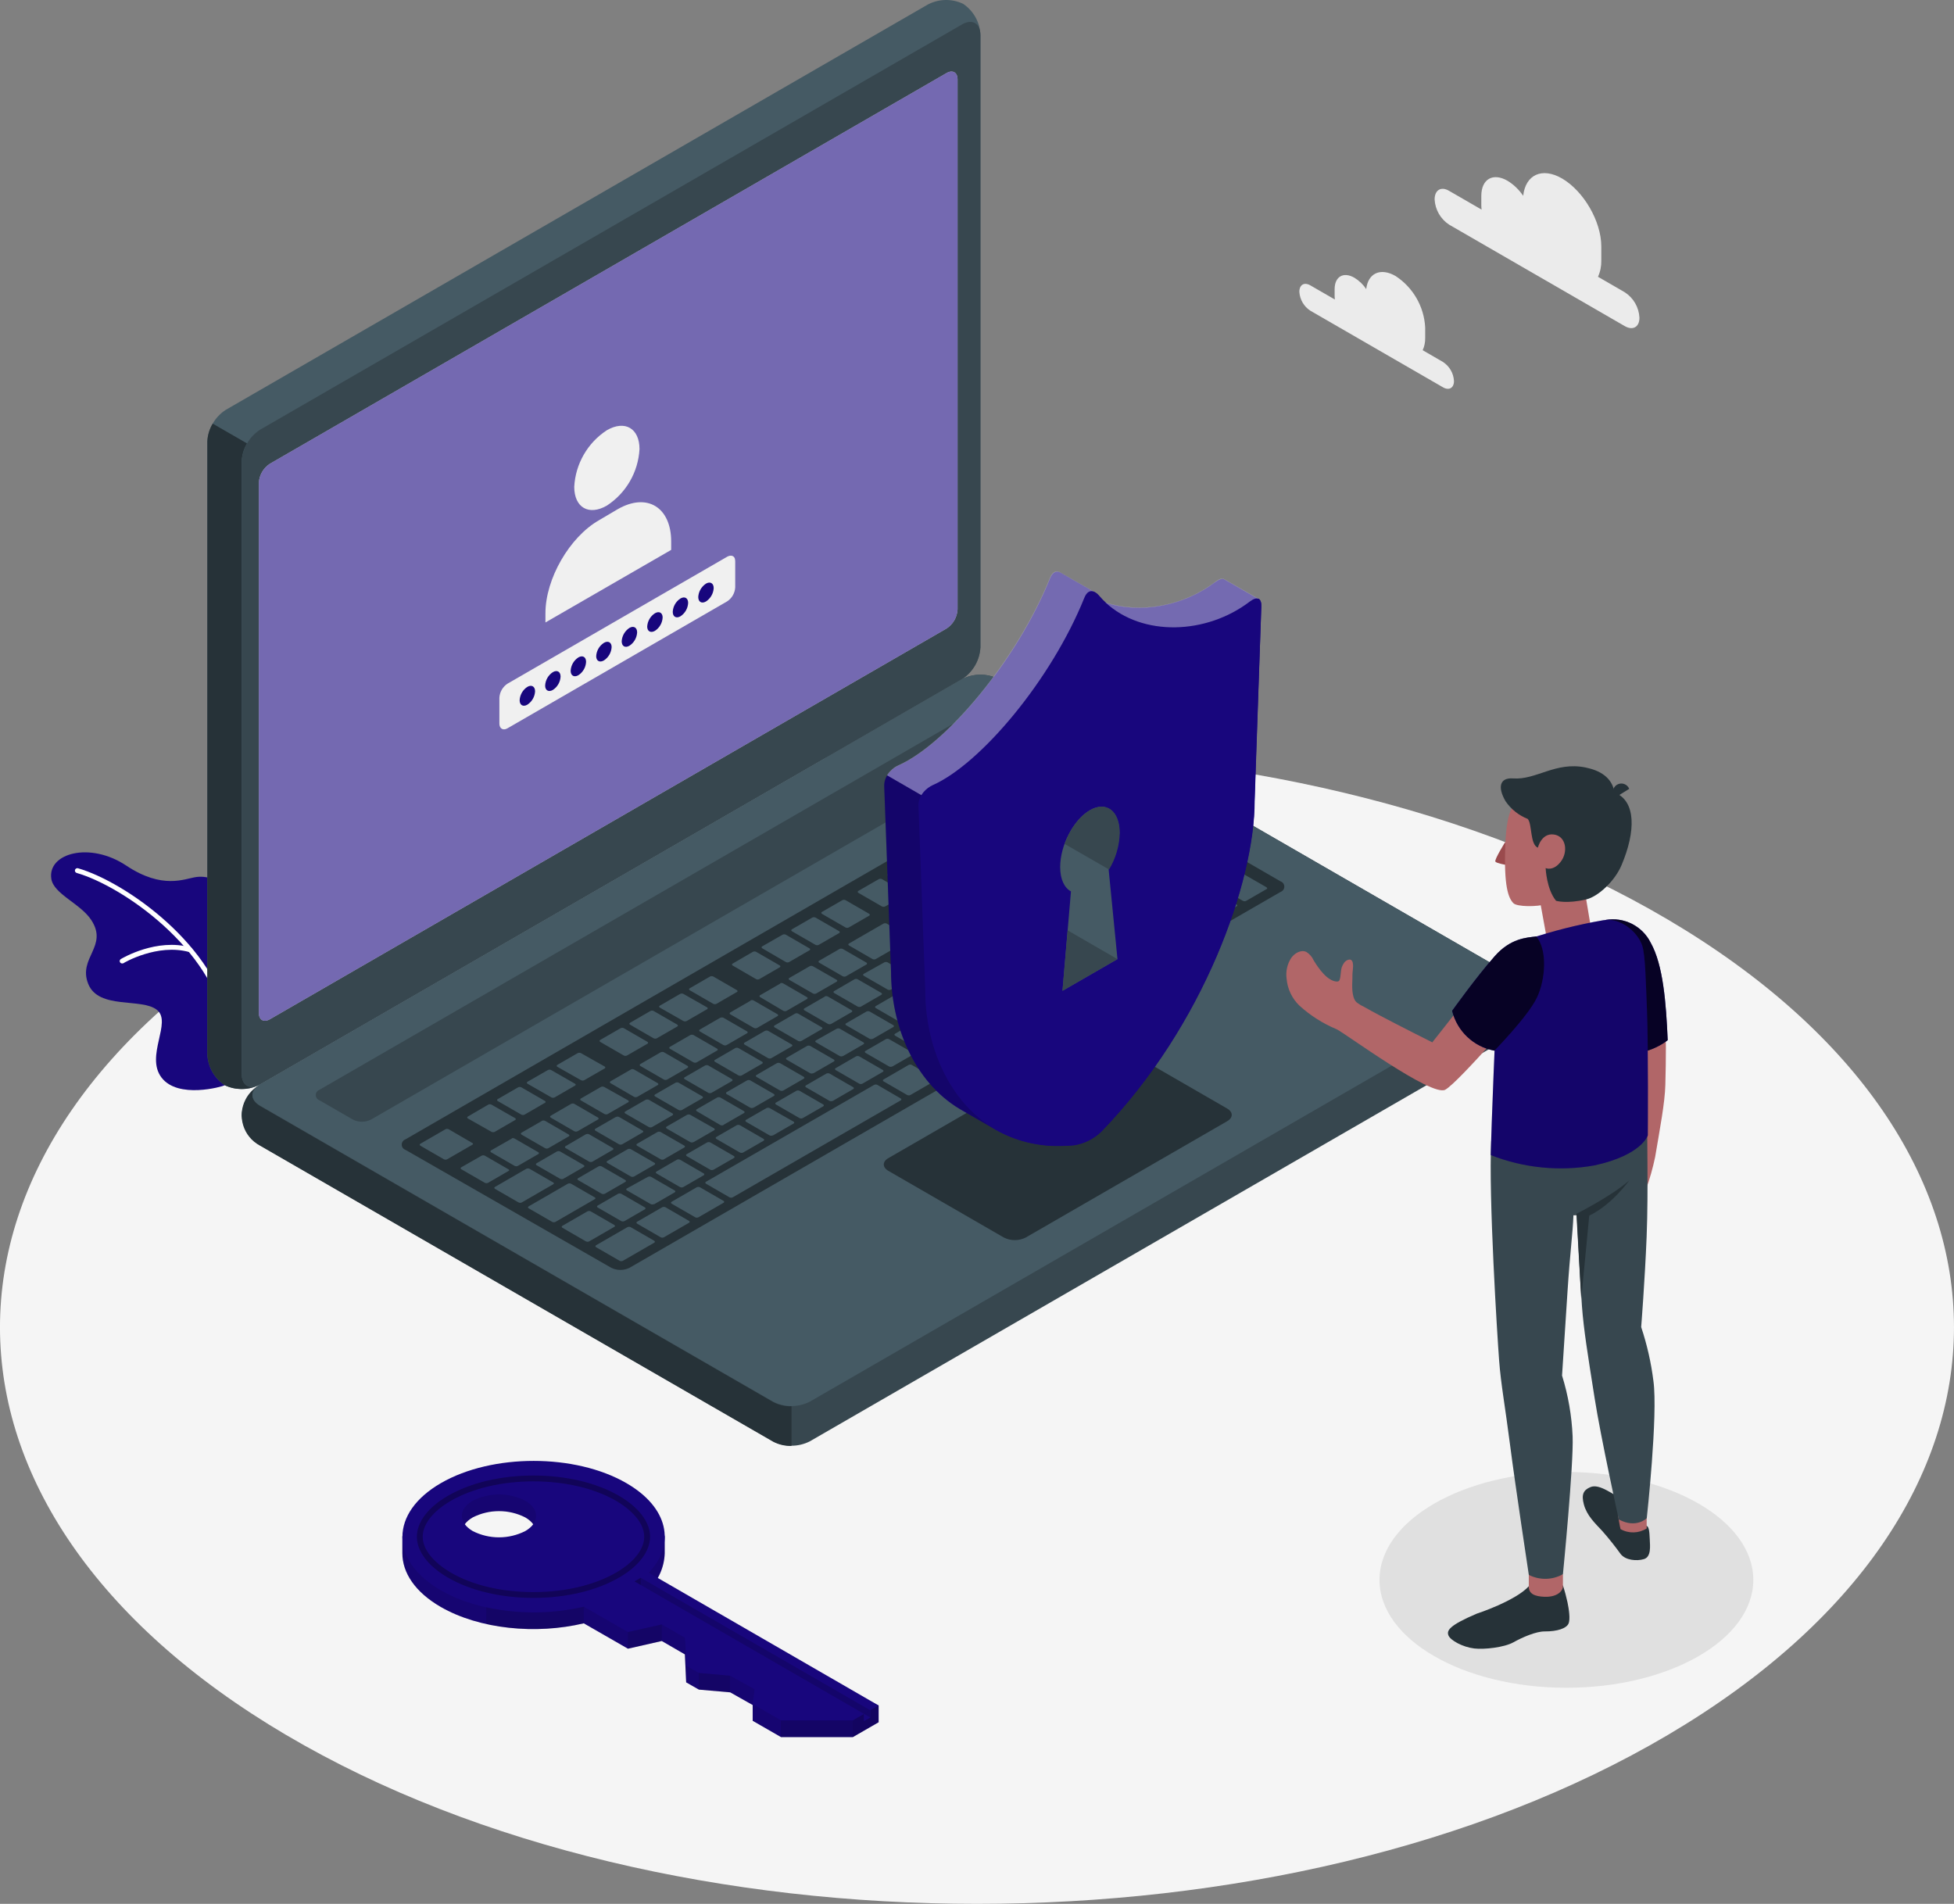 <?xml version="1.0" encoding="UTF-8"?>
<svg id="_レイヤー_2" data-name="レイヤー 2" xmlns="http://www.w3.org/2000/svg" viewBox="0 0 461.99 450.13">
  <rect x="0" y="0" width="461.99" height="450.13" fill="#808080" stroke="none"/>
  <defs>
    <style>
      .cls-1 {
        opacity: .6;
      }

      .cls-1, .cls-2, .cls-3, .cls-4, .cls-5, .cls-6, .cls-7, .cls-8, .cls-9, .cls-10, .cls-11, .cls-12, .cls-13, .cls-14, .cls-15, .cls-16, .cls-17, .cls-18 {
        stroke-width: 0px;
      }

      .cls-1, .cls-2, .cls-3, .cls-4, .cls-17, .cls-18 {
        isolation: isolate;
      }

      .cls-1, .cls-9 {
        fill: #18067d;
      }

      .cls-2 {
        opacity: .7;
      }

      .cls-3 {
        opacity: .4;
      }

      .cls-3, .cls-13 {
        fill: #fff;
      }

      .cls-19, .cls-17 {
        opacity: .15;
      }

      .cls-4 {
        opacity: .3;
      }

      .cls-6 {
        fill: #263238;
      }

      .cls-7 {
        fill: #455a64;
      }

      .cls-8 {
        fill: #37474f;
      }

      .cls-10 {
        fill: #e0e0e0;
      }

      .cls-11 {
        fill: #b16668;
      }

      .cls-12 {
        fill: #9a4a4d;
      }

      .cls-14 {
        fill: #ebebeb;
      }

      .cls-15 {
        fill: #f0f0f0;
      }

      .cls-16 {
        fill: #f5f5f5;
      }

      .cls-18 {
        opacity: .1;
      }
    </style>
  </defs>
  <g id="_レイヤー_1-2" data-name="レイヤー 1">
    <g>
      <g id="freepik--Floor--inject-6">
        <path id="freepik--floor--inject-6" class="cls-16" d="M67.66,410.2c90.2,53.24,236.46,53.24,326.67,0s90.21-139.56,0-192.79-236.47-53.24-326.68,0-90.2,139.58,0,192.79Z"/>
      </g>
      <g id="freepik--Shadow--inject-6">
        <ellipse id="freepik--Shadows--inject-6" class="cls-10" cx="370.35" cy="373.53" rx="44.19" ry="25.51"/>
      </g>
      <g id="freepik--Clouds--inject-6">
        <g id="freepik--clouds--inject-6">
          <path class="cls-14" d="M342.63,45.13l7.67,4.43c-.04-.33-.07-.67-.07-1v-2.24c0-4,2.78-5.56,6.2-3.58,1.47.9,2.73,2.12,3.7,3.55.56-5,4.46-6.82,9.2-4.09,5.12,3,9.27,10.15,9.27,16.07v3.32c.03,1.33-.23,2.64-.78,3.85l6.36,3.68c2.04,1.33,3.32,3.56,3.44,6,0,2.19-1.54,3.08-3.44,2l-41.55-24c-2.04-1.33-3.32-3.56-3.44-6,.02-2.2,1.54-3.13,3.44-1.99Z"/>
          <path class="cls-14" d="M309.81,67.47l5.79,3.34c-.03-.25-.05-.51-.05-.76v-1.68c0-3,2.1-4.19,4.68-2.7,1.11.68,2.07,1.59,2.79,2.68.42-3.75,3.36-5.15,6.94-3.09,4.13,2.7,6.73,7.2,7,12.13v2.51c.03,1-.18,1.99-.59,2.9l4.8,2.78c1.53,1,2.5,2.66,2.6,4.49,0,1.66-1.16,2.33-2.6,1.5l-31.36-18.11c-1.53-.99-2.49-2.65-2.6-4.47,0-1.68,1.17-2.35,2.6-1.52Z"/>
        </g>
      </g>
      <g id="freepik--Plant--inject-6">
        <g id="freepik--Plants--inject-6">
          <path class="cls-9" d="M53.09,256.61c-.57.31-11,3.28-14.9-1.84s2.55-13.09-1.08-16-13.81,0-16.26-6.17,4.81-8.85.73-15.08c-2.57-3.92-8.89-6.12-9.45-9.75-.92-6.06,9.12-8.85,17.72-3.12s13.79,3.1,16.52,2.71,8.6.47,8.41,10-1.69,39.25-1.69,39.25Z"/>
          <path class="cls-13" d="M53.78,242.99c-.28,0-.52-.2-.56-.48-3-18.16-24.11-32.95-35.09-36.12-.3-.09-.48-.4-.4-.71.09-.3.4-.48.71-.4h0c11.23,3.25,32.83,18.4,35.9,37,.05.31-.16.6-.47.65l-.09.05Z"/>
          <path class="cls-13" d="M28.88,227.79c-.31.01-.57-.23-.58-.54,0-.21.1-.41.29-.51.34-.21,8.46-5,16.47-2.74.3.09.48.4.4.71-.09.3-.4.47-.7.39-7.55-2.11-15.55,2.57-15.55,2.62-.1.05-.22.08-.33.07Z"/>
        </g>
      </g>
      <g id="freepik--Device--inject-6">
        <g id="freepik--Laptop--inject-6">
          <path class="cls-8" d="M57.14,263.59c.22,2.95,1.82,5.62,4.33,7.19l121.33,70c2.72,1.38,5.94,1.38,8.66,0l166-95.85c3.97-2.1,5.49-7.01,3.4-10.98-.76-1.45-1.95-2.63-3.4-3.4l-121.32-70c-2.72-1.38-5.94-1.38-8.66,0l-166,95.85c-2.51,1.57-4.12,4.24-4.34,7.19Z"/>
          <path class="cls-6" d="M187.13,332.49v9.37c-1.5.04-3-.3-4.33-1l-121.33-70c-3.96-2.09-5.48-6.99-3.39-10.96.68-1.3,1.7-2.38,2.95-3.14-1.94,1.39-1.79,3.43.44,4.72l121.33,70c1.33.7,2.82,1.05,4.33,1.01Z"/>
          <path class="cls-7" d="M53.08,256.55c-2.45-1.66-3.96-4.39-4.06-7.34V104.42c.17-3.05,1.77-5.83,4.33-7.5L219.35,1.08c2.61-1.38,5.73-1.44,8.39-.16,2.45,1.66,3.96,4.39,4.07,7.35v144.78c-.16,3.05-1.77,5.83-4.33,7.5l-166,95.85c-2.62,1.39-5.74,1.44-8.4.15Z"/>
          <path class="cls-6" d="M60.96,256.66c-2.51,1.13-5.4,1.09-7.88-.11-2.44-1.66-3.95-4.39-4.06-7.34V104.42c.05-1.51.49-2.97,1.27-4.26l8.12,4.68h0c-.78,1.29-1.21,2.76-1.27,4.26v144.8c0,2.56,1.67,3.71,3.82,2.76Z"/>
          <path class="cls-8" d="M57.14,109.11v144.79c0,2.76,1.94,3.88,4.33,2.5l166-95.85c2.56-1.67,4.17-4.45,4.33-7.5V8.27c0-2.76-1.94-3.88-4.33-2.5L61.47,101.61c-2.55,1.67-4.16,4.45-4.33,7.5Z"/>
          <path class="cls-7" d="M61.47,261.4l121.33,70c2.72,1.38,5.94,1.38,8.66,0l166-95.85c2.39-1.38,2.39-3.62,0-5l-121.32-70c-2.72-1.38-5.94-1.38-8.66,0l-166,95.85c-2.4,1.38-2.4,3.59,0,5Z"/>
          <path class="cls-13" d="M63.8,109.65L223.8,17.27c1.44-.83,2.6-.16,2.6,1.5v125.33c-.1,1.83-1.06,3.5-2.6,4.5L63.8,240.99c-1.44.83-2.6.16-2.6-1.5v-125.34c.1-1.83,1.06-3.5,2.6-4.5Z"/>
          <path class="cls-1" d="M63.8,109.65L223.8,17.27c1.44-.83,2.6-.16,2.6,1.5v125.33c-.1,1.83-1.06,3.5-2.6,4.5L63.8,240.99c-1.44.83-2.6.16-2.6-1.5v-125.34c.1-1.83,1.06-3.5,2.6-4.5Z"/>
          <path class="cls-15" d="M143.48,101.72c4.26-2.46,7.72-.46,7.72,4.46-.3,5.43-3.16,10.39-7.72,13.36-4.26,2.46-7.71.47-7.71-4.45.29-5.43,3.16-10.4,7.71-13.37Z"/>
          <path class="cls-15" d="M158.69,128.04c0-8.08-5.68-11.67-12.68-7.63l-4.37,2.58c-7,4-12.68,13.87-12.68,22v2.18l29.73-17.16v-1.97Z"/>
          <path class="cls-15" d="M173.72,131.99c-.28-.65-1-.81-1.81-.35l-51.92,30c-1.13.74-1.84,1.98-1.92,3.33v6.1c0,1,.62,1.55,1.46,1.32l.14-.05c.11-.04.22-.09.32-.15l51.92-30c1.14-.74,1.85-1.98,1.92-3.33v-6.07c0-.27-.03-.54-.11-.8Z"/>
          <path class="cls-9" d="M124.68,162.4c1-.59,1.83-.11,1.83,1.05-.07,1.29-.75,2.46-1.83,3.16-1,.58-1.82.11-1.82-1.06.07-1.28.74-2.45,1.82-3.15Z"/>
          <path class="cls-9" d="M130.72,158.91c1-.58,1.82-.11,1.82,1.06-.07,1.28-.74,2.45-1.82,3.15-1,.59-1.83.11-1.83-1,.05-1.3.73-2.5,1.83-3.21Z"/>
          <path class="cls-9" d="M136.75,155.43c1-.58,1.82-.11,1.82,1.05-.06,1.28-.74,2.46-1.82,3.16-1,.58-1.83.11-1.83-1.05.07-1.29.75-2.46,1.83-3.16Z"/>
          <path class="cls-9" d="M142.78,151.99c1-.59,1.83-.11,1.83,1-.07,1.29-.75,2.46-1.83,3.16-1,.58-1.82.11-1.82-1,.06-1.28.74-2.46,1.82-3.16Z"/>
          <path class="cls-9" d="M148.81,148.46c1-.58,1.83-.11,1.83,1.06-.07,1.28-.75,2.46-1.83,3.16-1,.58-1.82.11-1.82-1.06.07-1.28.75-2.45,1.82-3.16Z"/>
          <path class="cls-9" d="M154.85,144.99c1-.58,1.82-.11,1.82,1-.06,1.28-.74,2.46-1.82,3.16-1,.58-1.83.11-1.83-1,.07-1.29.75-2.46,1.83-3.16Z"/>
          <path class="cls-9" d="M160.88,141.5c1-.58,1.82-.11,1.82,1.05-.06,1.28-.74,2.46-1.82,3.16-1,.58-1.82.11-1.82-1.05.06-1.28.74-2.46,1.82-3.16Z"/>
          <path class="cls-9" d="M166.91,137.99c1-.58,1.83-.11,1.83,1.06-.07,1.28-.75,2.46-1.83,3.16-1,.58-1.82.11-1.82-1.06.07-1.28.75-2.45,1.82-3.16Z"/>
          <path class="cls-8" d="M75.55,257.65l154.09-89c1.36-.69,2.97-.69,4.33,0l7.88,4.55c.69.23,1.06.98.83,1.67-.13.39-.44.69-.83.83l-154.11,88.99c-1.36.69-2.97.69-4.33,0l-7.86-4.54c-.69-.23-1.06-.98-.83-1.67.13-.39.44-.69.83-.83Z"/>
          <path class="cls-6" d="M95.86,269.38l154.09-89c1.36-.69,2.97-.69,4.33,0l48.48,28c.69.23,1.06.98.83,1.67-.13.39-.44.69-.83.83l-153.91,88.86c-1.37.68-2.97.68-4.34,0l-48.64-27.88c-.69-.23-1.05-.97-.82-1.66.13-.39.43-.69.81-.82Z"/>
          <path class="cls-7" d="M233.99,220.44l4.83-2.79c.2-.12.19-.32,0-.44l-5.61-3.22c-.24-.12-.53-.12-.77,0l-4.83,2.79c-.2.11-.19.31,0,.44l5.58,3.22c.25.14.55.14.8,0ZM224.47,209.37l-4.82,2.78c-.21.12-.2.32,0,.45l5.58,3.22c.24.12.53.12.77,0l4.83-2.79c.2-.12.19-.32,0-.44l-5.62-3.2c-.23-.12-.5-.13-.74-.02ZM208.88,218.37l-8.16,4.71c-.21.12-.19.32,0,.45l5.57,3.22c.24.12.53.12.77,0l8.17-4.71c.2-.12.19-.32,0-.44l-5.58-3.23c-.24-.12-.53-.12-.77,0ZM217.42,213.44l-4.83,2.79c-.2.11-.19.31,0,.44l5.62,3.22c.24.12.53.12.77,0l4.82-2.79c.21-.12.2-.32,0-.44l-5.59-3.2c-.24-.14-.54-.15-.79-.02h0ZM198.49,224.37l-4.82,2.78c-.21.12-.2.32,0,.45l5.58,3.22c.24.12.53.12.77,0l4.83-2.78c.2-.12.19-.32,0-.45l-5.58-3.22c-.25-.12-.53-.12-.78,0ZM191.44,228.44l-4.82,2.78c-.21.12-.2.32,0,.45l5.59,3.22c.24.12.53.12.77,0l4.83-2.79c.2-.12.19-.32,0-.44l-5.6-3.2c-.24-.13-.53-.14-.77-.02ZM213.38,241.54l4.83-2.79c.2-.12.19-.32,0-.44l-5.58-3.22c-.24-.12-.53-.12-.77,0l-4.82,2.79c-.21.11-.19.31,0,.44l5.57,3.22c.24.12.53.12.77,0h0ZM206.38,245.61l4.83-2.79c.2-.12.19-.31,0-.44l-5.58-3.22c-.24-.12-.53-.12-.77,0l-4.82,2.79c-.21.12-.2.31,0,.44l5.58,3.22c.23.1.48.1.71,0h.05ZM199.33,249.68l4.83-2.79c.2-.11.19-.31,0-.44l-5.58-3.22c-.24-.12-.53-.12-.77,0l-4.9,2.76c-.21.12-.2.32,0,.44l5.58,3.22c.24.14.54.15.79.03h.05ZM192.33,253.75l4.83-2.79c.2-.11.19-.31,0-.44l-5.58-3.22c-.24-.12-.53-.12-.77,0l-4.83,2.79c-.2.12-.19.32,0,.44l5.58,3.22c.21.09.44.09.65,0h.12ZM227.04,224.51l4.82-2.79c.21-.12.2-.31,0-.44l-5.65-3.22c-.24-.12-.53-.12-.77,0l-4.83,2.79c-.2.12-.19.31,0,.44l5.6,3.2c.23.12.5.12.73.02h.1ZM220.54,237.51l10.67-6.26c.2-.12.19-.32,0-.44l-13.59-7.82c-.24-.12-.53-.12-.77,0l-5.56,3.21c-.21.12-.2.32,0,.45l7.18,4.14c.22.13.23.33,0,.44l-4.45,2.57c-.21.12-.19.32,0,.45l5.58,3.22c.26.14.58.14.84,0l.1.04ZM184.54,232.51l-4.83,2.79c-.2.11-.19.31,0,.44l5.5,3.25c.24.12.53.12.77,0l4.82-2.79c.21-.12.2-.32,0-.44l-5.59-3.23c-.25-.15-.56-.16-.82-.02h.15ZM177.49,236.58l-4.83,2.79c-.2.12-.19.31,0,.44l5.58,3.22c.24.12.53.12.77,0l4.82-2.79c.21-.12.2-.32,0-.44l-5.58-3.22c-.28-.18-.63-.18-.91,0h.15ZM142.25,282.23c.24.12.53.12.77,0l4.83-2.79c.2-.12.19-.32,0-.44l-5.58-3.22c-.24-.12-.53-.12-.77,0l-4.82,2.79c-.21.11-.2.31,0,.44l5.57,3.22ZM121.08,269.15l-4.98,2.84c-.2.11-.19.31,0,.44l5.58,3.22c.24.12.53.12.77,0l4.82-2.79c.21-.12.2-.32,0-.44l-5.58-3.22c-.23-.14-.51-.16-.76-.05h.15ZM132.43,278.7c.24.12.53.12.77,0l4.82-2.79c.21-.12.19-.32,0-.44l-5.58-3.22c-.24-.12-.53-.12-.77,0l-4.82,2.79c-.2.12-.19.31,0,.44l5.58,3.22ZM154.7,284.7l4.83-2.79c.2-.12.19-.32,0-.44l-5.58-3.22c-.24-.12-.53-.12-.77,0l-4.97,2.74c-.21.11-.2.31,0,.44l5.58,3.22c.23.14.51.16.76.06h.15ZM146.88,288.7c.24.12.53.12.77,0l4.83-2.79c.2-.12.19-.32,0-.44l-5.58-3.22c-.24-.12-.53-.12-.77,0l-4.83,2.79c-.2.11-.19.31,0,.44l5.58,3.22ZM128.13,265.02l-4.83,2.78c-.2.12-.19.32,0,.45l5.58,3.22c.24.12.53.12.77,0l4.82-2.79c.21-.12.2-.32,0-.44l-5.58-3.23c-.29-.15-.64-.12-.91.07l.15-.06ZM163.21,244.72l-4.83,2.79c-.2.12-.19.32,0,.44l5.58,3.22c.24.12.53.12.77,0l4.82-2.79c.21-.11.19-.31,0-.44l-5.58-3.22c-.24-.12-.52-.12-.76,0ZM135.03,260.99l-4.82,2.8c-.21.12-.2.32,0,.45l5.58,3.22c.24.12.53.12.77,0l4.83-2.78c.2-.12.19-.32,0-.45l-5.59-3.24c-.24-.12-.53-.12-.77,0ZM170.29,240.63l-4.83,2.79c-.2.12-.19.32,0,.44l5.58,3.22c.24.12.53.12.77,0l4.82-2.79c.21-.12.19-.31,0-.44l-5.58-3.22c-.24-.11-.52-.11-.76.02v-.02ZM156.21,248.79l-4.82,2.79c-.21.12-.19.32,0,.44l5.58,3.22c.24.12.53.12.77,0l4.82-2.78c.2-.12.19-.32,0-.45l-5.58-3.22c-.24-.12-.53-.12-.77,0ZM149.16,252.87l-4.82,2.78c-.21.12-.19.32,0,.44l5.57,3.23c.24.12.53.12.77,0l4.83-2.78c.2-.12.19-.32,0-.45l-5.58-3.22c-.25-.14-.55-.14-.8,0h.03ZM142.16,256.94l-4.82,2.78c-.21.12-.2.32,0,.45l5.58,3.22c.24.12.53.12.77,0l4.83-2.78c.2-.12.19-.32,0-.45l-5.67-3.17c-.24-.12-.53-.12-.77,0l.08-.05ZM178.16,261.89l4.82-2.78c.21-.12.19-.32,0-.45l-5.58-3.22c-.24-.12-.53-.12-.77,0l-4.83,2.78c-.2.12-.19.32,0,.45l5.58,3.22c.24.11.51.11.75,0h.03ZM240.09,200.37l-4.88,2.79c-.2.11-.19.31,0,.44l5.58,3.22c.24.12.53.12.77,0l4.82-2.79c.21-.12.2-.32,0-.44l-5.58-3.22c-.23-.11-.51-.11-.74,0h.03ZM231.55,205.3l-4.82,2.78c-.21.12-.2.32,0,.45l5.58,3.22c.24.12.53.12.77,0l4.83-2.78c.2-.12.19-.32,0-.45l-5.58-3.22c-.25-.13-.56-.13-.81,0h.03ZM247.14,196.3l-4.83,2.78c-.2.12-.19.32,0,.45l5.58,3.22c.24.12.53.12.77,0l4.82-2.79c.21-.12.2-.32,0-.44l-5.58-3.23c-.25-.12-.54-.12-.79.01h.03ZM210.61,233.99l4.83-2.79c.2-.12.19-.32,0-.44l-5.58-3.23c-.24-.12-.53-.12-.77,0l-4.88,2.72c-.2.12-.19.32,0,.45l5.58,3.22c.24.16.55.19.82.07ZM254.93,192.29c-.24-.12-.53-.12-.77,0l-4.82,2.7c-.21.12-.2.32,0,.45l5.58,3.22c.24.12.53.12.77,0l4.83-2.78c.2-.12.19-.32,0-.45l-5.59-3.14ZM185.21,257.82l4.82-2.78c.21-.12.2-.32,0-.45l-5.58-3.22c-.24-.12-.53-.12-.77,0l-4.83,2.79c-.2.12-.19.32,0,.44l5.58,3.23c.25.12.54.12.78-.01ZM271.68,207.9l4.82-2.79c.21-.12.2-.32,0-.44l-5.58-3.22c-.24-.12-.53-.12-.77,0l-4.83,2.79c-.2.11-.19.31,0,.44l5.58,3.22c.24.12.51.12.75,0h.03ZM256.68,207.37l4.82-2.79c.21-.12.2-.32,0-.44l-5.58-3.22c-.24-.12-.53-.12-.77,0l-4.94,2.77c-.2.11-.19.31,0,.44l5.58,3.22c.26.16.58.16.84.02h.05ZM262.95,196.84c-.24-.12-.53-.12-.77,0l-4.83,2.78c-.2.12-.19.32,0,.45l5.58,3.22c.24.12.53.12.77,0l4.83-2.79c.2-.12.19-.32,0-.44l-5.58-3.22ZM264.43,195.99l13.55,7.82c.24.12.53.12.77,0l4.83-2.79c.2-.12.19-.32,0-.44l-13.55-7.83c-.24-.12-.53-.12-.77,0l-4.82,2.78c-.29.13-.23.33-.06.46h.05ZM248.08,204.99l-4.87,2.77c-.2.12-.19.31,0,.44l5.58,3.22c.24.12.53.12.77,0l4.82-2.79c.21-.12.2-.31,0-.44l-5.58-3.2c-.24-.12-.53-.12-.77,0h.05ZM195.01,235.63l-4.83,2.79c-.2.12-.19.31,0,.44l5.58,3.22c.24.12.53.12.77,0l4.82-2.79c.21-.12.19-.31,0-.44l-5.57-3.22c-.25-.15-.56-.16-.82-.02l.05.02ZM263.83,211.99c.24.12.53.12.77,0l4.82-2.79c.21-.12.2-.31,0-.44l-5.58-3.22c-.24-.12-.53-.12-.77,0l-4.86,2.75c-.2.12-.19.31,0,.44l5.62,3.26ZM202.01,231.54l-4.8,2.79c-.2.11-.19.31,0,.44l5.58,3.22c.24.12.53.12.77,0l4.82-2.79c.21-.12.2-.32,0-.44l-5.58-3.22c-.25-.13-.54-.13-.79,0ZM149.15,278.16c.24.12.53.12.77,0l4.83-2.79c.2-.12.19-.32,0-.44l-5.58-3.22c-.24-.12-.53-.12-.77,0l-4.82,2.79c-.21.11-.2.31,0,.44l5.57,3.22ZM138.55,268.16l-4.83,2.83c-.2.11-.19.31,0,.44l5.58,3.22c.24.12.53.12.77,0l4.82-2.79c.21-.12.19-.32,0-.44l-5.57-3.22c-.24-.13-.53-.14-.77-.02v-.02ZM156.97,274.09l4.83-2.79c.2-.12.19-.32,0-.44l-5.59-3.21c-.24-.12-.53-.12-.77,0l-4.82,2.78c-.21.12-.19.32,0,.45l5.59,3.21c.24.12.52.13.76.02v-.02ZM164.03,270.01l4.82-2.78c.2-.12.19-.32,0-.45l-5.64-3.2c-.24-.12-.53-.12-.77,0l-4.82,2.78c-.21.12-.19.32,0,.45l5.58,3.22c.26.13.58.12.83-.04v.02ZM171.08,265.94l4.82-2.78c.21-.12.19-.32,0-.45l-5.58-3.22c-.24-.12-.52-.12-.76,0l-4.83,2.78c-.2.12-.19.32,0,.45l5.58,3.27c.24.12.53.12.77,0v-.05ZM145.6,264.09l-4.83,2.78c-.2.12-.19.32,0,.45l5.58,3.22c.24.12.53.12.77,0l4.82-2.79c.21-.12.2-.32,0-.44l-5.58-3.23c-.24-.11-.52-.1-.76.03v-.02ZM152.65,260.02l-4.83,2.78c-.2.12-.19.32,0,.45l5.58,3.22c.24.12.53.12.77,0l4.82-2.78c.21-.12.2-.32,0-.45l-5.58-3.22c-.24-.11-.52-.1-.76.02v-.02ZM180.85,243.73l-4.82,2.79c-.21.12-.19.32,0,.44l5.58,3.22c.24.12.52.12.76,0l4.83-2.79c.2-.11.19-.31,0-.44l-5.58-3.22c-.25-.11-.53-.11-.77.02v-.02ZM173.85,247.8l-4.82,2.79c-.21.12-.19.32,0,.44l5.57,3.23c.24.12.53.12.77,0l4.83-2.78c.2-.12.19-.32,0-.45l-5.58-3.22c-.26-.13-.57-.13-.82.01l.05-.02ZM187.96,239.66l-4.83,2.79c-.2.12-.19.32,0,.44l5.58,3.22c.24.12.53.12.77,0l4.82-2.79c.21-.11.19-.31,0-.44l-5.58-3.22c-.25-.14-.56-.13-.81.02l.05-.02ZM159.7,255.99l-4.82,2.78c-.21.12-.2.32,0,.45l5.58,3.22c.24.12.53.12.77,0l4.83-2.78c.2-.12.19-.32,0-.45l-5.59-3.22c-.24-.12-.53-.12-.77,0ZM166.7,251.92l-4.82,2.78c-.21.12-.2.32,0,.45l5.58,3.22c.24.12.53.12.77,0l4.83-2.78c.2-.12.19-.32,0-.45l-5.58-3.22c-.23-.12-.5-.12-.73-.02l-.05.02ZM161.55,280.66l4.83-2.79c.2-.12.19-.32,0-.44l-5.58-3.23c-.24-.12-.53-.12-.77,0l-4.82,2.79c-.21.12-.2.32,0,.45l5.57,3.22c.26.13.57.12.82-.02l-.05.02ZM120.21,276.46l-5.57-3.22c-.24-.12-.53-.12-.77,0l-4.82,2.75c-.2.11-.19.31,0,.44l5.58,3.22c.24.12.53.12.77,0l4.82-2.79c.24-.08.22-.28-.01-.4ZM130.78,279.56l-5.57-3.22c-.24-.12-.53-.12-.77,0l-7.42,4.29c-.2.12-.19.31,0,.44l5.58,3.22c.24.12.53.12.77,0l7.42-4.29c.23-.12.22-.31,0-.44h0ZM111.66,270.23l-5.57-3.24c-.24-.12-.53-.12-.77,0l-5.94,3.43c-.21.12-.19.32,0,.45l5.57,3.22c.24.12.53.12.77,0l5.94-3.43c.24-.1.23-.3.01-.43h0ZM116.21,267.6c.24.12.53.12.77,0l4.82-2.79c.21-.12.19-.31,0-.44l-5.59-3.2c-.24-.12-.53-.12-.77,0l-4.83,2.82c-.2.12-.19.31,0,.44l5.6,3.17ZM140.61,283.09l-5.58-3.22c-.24-.12-.53-.12-.77,0l-9.28,5.36c-.2.12-.19.32,0,.44l5.58,3.22c.24.12.53.12.77,0l9.27-5.36c.25-.12.24-.31.02-.44h0ZM145.24,289.62l-5.58-3.22c-.24-.12-.53-.12-.77,0l-5.94,3.43c-.2.12-.19.32,0,.44l5.58,3.23c.24.12.53.12.77,0l5.93-3.43c.25-.08.24-.32-.02-.45h.03ZM168.63,237.33c.24.12.53.12.77,0l4.83-2.79c.2-.11.19-.31,0-.44l-5.58-3.22c-.24-.12-.53-.12-.77,0l-4.82,2.79c-.21.12-.19.32,0,.44l5.57,3.22ZM154.53,245.48c.24.12.53.12.77,0l4.83-2.78c.2-.12.19-.32,0-.45l-5.58-3.22c-.24-.12-.53-.12-.77,0l-4.82,2.79c-.21.12-.2.32,0,.44l5.57,3.22ZM123.26,263.53c.24.12.53.12.77,0l4.82-2.79c.21-.12.2-.32,0-.44l-5.58-3.22c-.24-.12-.53-.12-.77,0l-4.83,2.79c-.2.11-.19.31,0,.44l5.59,3.22ZM161.58,241.4c.24.12.53.12.77,0l4.83-2.79c.2-.11.19-.31,0-.44l-5.6-3.18c-.24-.12-.53-.12-.77,0l-4.82,2.79c-.21.12-.2.32,0,.44l5.59,3.18ZM147.48,249.55c.24.12.53.12.77,0l4.83-2.78c.2-.12.19-.32,0-.45l-5.58-3.22c-.24-.12-.53-.12-.77,0l-4.83,2.78c-.2.12-.19.32,0,.45l5.58,3.22ZM149.11,290.14c-.24-.12-.53-.12-.77,0l-7.42,4.28c-.2.12-.19.32,0,.45l5.58,3.22c.24.12.53.12.77,0l7.42-4.28c.2-.12.19-.32,0-.45l-5.58-3.22ZM137.37,255.39c.24.12.53.12.77,0l4.83-2.78c.2-.12.19-.32,0-.45l-5.61-3.17c-.24-.12-.53-.12-.77,0l-4.82,2.78c-.21.12-.2.32,0,.45l5.6,3.17ZM130.37,259.46c.24.12.53.12.77,0l4.82-2.79c.21-.12.2-.32,0-.44l-5.65-3.24c-.24-.12-.53-.12-.77,0l-4.83,2.78c-.2.12-.19.32,0,.45l5.66,3.24ZM279.81,214.72c-.24-.12-.53-.12-.77,0l-11.88,6.86c-.2.12-.19.32,0,.45l5.58,3.22c.24.12.53.12.77,0l11.87-6.86c.21-.11.2-.31,0-.44l-5.57-3.23ZM264.22,223.72c-.24-.12-.53-.12-.77,0l-4.82,2.79c-.21.12-.2.32,0,.44l5.58,3.22c.24.12.53.12.77,0l4.83-2.79c.2-.11.19-.31,0-.44l-5.59-3.22ZM168.7,276.56l4.83-2.78c.2-.12.19-.32,0-.45l-5.58-3.22c-.24-.12-.53-.12-.77,0l-4.82,2.78c-.21.12-.19.32,0,.45l5.58,3.22c.22.11.49.11.71,0h.05ZM250.12,231.86c-.24-.12-.53-.12-.77,0l-4.83,2.78c-.2.12-.19.32,0,.45l5.58,3.22c.24.12.53.12.77,0l4.82-2.78c.21-.12.2-.32,0-.45l-5.57-3.22ZM286.86,210.65c-.24-.12-.53-.12-.77,0l-4.88,2.77c-.2.12-.19.32,0,.44l5.58,3.22c.24.12.53.12.77,0l4.82-2.79c.21-.11.2-.31,0-.44l-5.52-3.2ZM299.49,209.8l-13.6-7.81c-.24-.12-.53-.12-.77,0l-4.82,2.79c-.21.11-.2.31,0,.44l13.57,7.77c.24.12.53.12.77,0l4.83-2.79c.2-.08.19-.27-.03-.4h.05ZM223.77,247.07c-.24-.12-.53-.12-.77,0l-5.94,3.43c-.21.11-.19.31,0,.44l5.58,3.22c.24.12.53.12.77,0l5.93-3.43c.21-.12.2-.32,0-.44l-5.57-3.22ZM241.58,236.79c-.24-.12-.53-.12-.77,0l-7.42,4.29c-.21.12-.19.32,0,.44l5.58,3.22c.24.12.53.12.77,0l7.42-4.29c.2-.11.19-.31,0-.44l-5.58-3.22ZM207.44,256.5c-.24-.12-.53-.12-.77,0l-39.76,22.91c-.21.12-.19.32,0,.45l5.57,3.22c.24.12.53.12.77,0l39.71-22.92c.21-.12.2-.32,0-.45l-5.52-3.21ZM165.5,280.71c-.24-.12-.53-.12-.77,0l-5.94,3.43c-.2.11-.19.31,0,.44l5.58,3.22c.24.12.53.12.77,0l5.94-3.43c.2-.12.19-.32,0-.44l-5.58-3.22ZM215.6,251.79c-.24-.12-.53-.12-.77,0l-5.93,3.43c-.21.12-.2.32,0,.44l5.58,3.23c.24.12.53.12.77,0l5.94-3.43c.2-.12.19-.31,0-.44l-5.59-3.23ZM157.34,285.43c-.24-.12-.53-.12-.77,0l-5.94,3.43c-.21.12-.19.32,0,.44l5.58,3.23c.24.12.52.12.76,0l5.94-3.43c.21-.12.2-.31,0-.44l-5.57-3.23ZM231.93,242.36c-.24-.12-.53-.12-.77,0l-5.95,3.41c-.2.12-.19.32,0,.45l5.58,3.22c.24.12.53.12.77,0l5.94-3.42c.2-.12.19-.32,0-.45l-5.57-3.21ZM257.17,227.79c-.24-.12-.53-.12-.77,0l-4.83,2.79c-.2.12-.19.32,0,.44l5.58,3.23c.24.12.53.12.77,0l4.82-2.78c.21-.12.2-.32,0-.45l-5.57-3.23ZM272.62,216.57l4.82-2.79c.21-.11.2-.31,0-.44l-5.58-3.22c-.24-.12-.53-.12-.77,0l-4.88,2.77c-.2.12-.19.32,0,.44l5.58,3.22c.24.13.53.14.78.02h.05ZM241.09,216.37l4.83-2.79c.2-.12.19-.32,0-.44l-5.58-3.22c-.24-.12-.53-.12-.77,0l-4.82,2.78c-.21.12-.2.32,0,.45l5.58,3.22c.23.1.48.1.71,0h.05ZM225.09,244l14.1-8.15c.2-.11.19-.31,0-.44l-5.58-3.22c-.24-.12-.53-.12-.77,0l-14.1,8.14c-.21.12-.19.32,0,.45l5.58,3.22c.24.11.51.11.75,0h.02ZM264.77,220.62c.24.12.53.12.77,0l4.82-2.78c.21-.12.19-.32,0-.45l-5.57-3.22c-.24-.12-.53-.12-.77,0l-4.88,2.82c-.2.12-.19.32,0,.44l5.63,3.19ZM257.57,216.04l4.82-2.79c.21-.11.2-.31,0-.44l-5.57-3.22c-.24-.12-.53-.12-.77,0l-4.84,2.77c-.2.12-.19.32,0,.44l5.58,3.22c.24.13.52.13.76.02h.02ZM218.03,248.04l4.83-2.79c.2-.12.19-.32,0-.44l-5.65-3.19c-.24-.12-.53-.12-.77,0l-4.82,2.79c-.21.11-.19.31,0,.44l5.57,3.22c.26.14.56.14.82,0l.02-.03ZM249.21,229.62c.24.12.53.12.77,0l4.82-2.79c.21-.11.2-.31,0-.44l-5.58-3.22c-.24-.12-.53-.12-.77,0l-4.9,2.82c-.2.12-.19.32,0,.44l5.66,3.19ZM182.81,268.42l4.82-2.78c.21-.12.19-.32,0-.45l-5.65-3.2c-.24-.12-.53-.12-.77,0l-4.83,2.78c-.2.12-.19.32,0,.45l5.58,3.22c.25.12.55.12.8-.02h.05ZM189.81,264.35l4.82-2.78c.21-.12.2-.32,0-.45l-5.58-3.22c-.24-.12-.53-.12-.77,0l-4.83,2.79c-.2.12-.19.32,0,.44l5.58,3.22c.24.13.54.13.78,0ZM175.71,272.49l4.82-2.78c.21-.12.19-.32,0-.45l-5.58-3.22c-.24-.12-.53-.12-.77,0l-4.82,2.78c-.2.12-.19.32,0,.45l5.58,3.22c.24.12.53.12.77,0ZM203.91,256.21l4.83-2.79c.2-.12.19-.31,0-.44l-5.58-3.22c-.24-.12-.53-.12-.77,0l-4.82,2.79c-.21.12-.2.31,0,.44l5.58,3.22c.24.12.52.12.76,0ZM196.91,260.28l4.82-2.79c.21-.11.2-.31,0-.44l-5.58-3.22c-.24-.12-.53-.12-.77,0l-4.83,2.79c-.2.12-.19.32,0,.44l5.58,3.22c.23.11.5.11.73,0h.05ZM211.01,252.14l4.83-2.79c.2-.12.19-.32,0-.44l-5.63-3.22c-.24-.12-.53-.12-.77,0l-4.82,2.79c-.21.11-.2.31,0,.44l5.58,3.22c.24.12.52.12.76,0h.05ZM243.21,191.91c.24.12.53.12.77,0l4.83-2.79c.2-.12.19-.31,0-.44l-1.49-.86c-.24-.12-.53-.12-.77,0l-4.82,2.78c-.2.12-.19.32,0,.45l1.48.86ZM208.52,214.31c.24.12.53.12.77,0l4.82-2.78c.21-.12.2-.32,0-.45l-5.57-3.22c-.24-.12-.53-.12-.77,0l-4.83,2.78c-.2.12-.19.32,0,.45l5.58,3.22ZM222.62,206.16c.24.12.53.12.77,0l4.82-2.77c.21-.11.2-.31,0-.44l-5.58-3.22c-.24-.12-.53-.12-.77,0l-4.83,2.79c-.2.12-.19.32,0,.44l5.59,3.2ZM199.91,219.28c.24.12.53.12.77,0l4.82-2.78c.21-.12.19-.32,0-.45l-5.57-3.22c-.24-.12-.53-.12-.77,0l-4.83,2.78c-.2.12-.19.32,0,.45l5.58,3.22ZM215.57,210.28c.24.12.53.12.77,0l4.82-2.78c.21-.12.2-.32,0-.45l-5.58-3.22c-.24-.12-.53-.12-.77,0l-4.83,2.79c-.2.12-.19.32,0,.44l5.59,3.22ZM185.81,227.46c.24.12.52.12.76,0l4.83-2.79c.2-.12.19-.32,0-.44l-5.6-3.24c-.24-.12-.53-.12-.77,0l-4.82,2.76c-.21.12-.19.32,0,.45l5.6,3.26ZM192.81,223.39c.24.12.53.12.77,0l4.82-2.78c.21-.12.19-.32,0-.45l-5.58-3.22c-.24-.12-.52-.12-.76,0l-4.83,2.78c-.2.12-.19.32,0,.45l5.58,3.22ZM229.06,200.09c.24.12.53.12.77,0l4.82-2.79c.21-.11.2-.31,0-.44l-1.44-.87c-.24-.12-.53-.12-.77,0l-4.82,2.78c-.21.12-.2.32,0,.45l1.44.87ZM250.21,187.88c.24.12.53.12.77,0l4.83-2.79c.2-.12.19-.32,0-.44l-1.48-.86c-.24-.12-.53-.12-.77,0l-4.83,2.79c-.2.12-.19.32,0,.44l1.48.86ZM261.93,194.65c.24.12.53.12.77,0l4.83-2.78c.2-.12.19-.32,0-.45l-5.58-3.22c-.24-.12-.53-.12-.77,0l-4.79,2.79c-.21.12-.2.32,0,.45l5.54,3.21ZM279.56,212.54l4.82-2.79c.21-.12.2-.31,0-.44l-5.58-3.22c-.24-.12-.53-.12-.77,0l-4.82,2.73c-.2.12-.19.31,0,.44l5.58,3.22c.25.15.57.16.83.02l-.06.04ZM236.21,195.99c.24.12.53.12.77,0l4.82-2.79c.21-.11.2-.31,0-.44l-1.49-.86c-.24-.12-.53-.12-.77,0l-4.82,2.78c-.21.12-.19.32,0,.45l1.49.86ZM178.76,231.49c.24.12.53.12.77,0l4.83-2.79c.2-.12.19-.32,0-.44l-5.58-3.22c-.24-.12-.53-.12-.77,0l-4.8,2.79c-.21.11-.19.31,0,.44l5.55,3.22Z"/>
          <path class="cls-6" d="M210.03,273.82l47.61-27.49c1.63-.83,3.57-.83,5.2,0l27.3,15.76c1.44.83,1.44,2.17,0,3l-47.61,27.49c-1.63.83-3.57.83-5.2,0l-27.3-15.76c-1.43-.83-1.43-2.18,0-3Z"/>
        </g>
      </g>
      <g id="freepik--Shield--inject-6">
        <g id="freepik--shield--inject-6">
          <path class="cls-9" d="M297.59,141.63h-.06l-8.13-4.68c-.47-.21-1.16,0-2,.62-7.56,5.78-17.73,7.58-26,4.94-.53-.5-1.04-1.03-1.52-1.58l-.15-.17h0c-.24-.28-.52-.51-.84-.69l-.14-.08-8.14-4.67c-.93-.44-1.77,0-2.33,1.38-7.86,19.53-24.61,39.32-35.78,44.27-.84.38-1.6.94-2.2,1.64-.8.87-1.25,2.01-1.24,3.2l1.61,43.85c0,12.67,5.35,26.05,16.26,32.56l8.42,4.86.15.08c4.55,2.56,9.7,3.86,14.92,3.79,1.17,0,2.36-.05,3.59-.17,2.39-.39,4.61-1.5,6.36-3.18,24.41-25.21,36.28-59.33,36.28-78.21l1.56-45.92c.06-.99-.18-1.6-.62-1.84Z"/>
          <path class="cls-9" d="M298.21,143.47l-1.61,45.87c0,18.88-11.87,53-36.28,78.21-1.75,1.68-3.97,2.79-6.36,3.18-1.23.12-2.42.17-3.59.17-5.22.07-10.37-1.23-14.92-3.79l-.15-.08-.29-.18c-10.91-6.51-16.26-19.89-16.26-32.56l-1.54-43.85c0-1.19.44-2.33,1.24-3.2.6-.7,1.36-1.26,2.2-1.64,11.17-5,27.92-24.74,35.78-44.27.56-1.38,1.41-1.83,2.34-1.39h0l.14.08c.32.18.6.41.84.69h0l.15.17c8.34,9.71,24.74,9.7,35.69,1.32.83-.63,1.52-.83,2-.62h.06c.38.29.62.9.56,1.89Z"/>
          <path class="cls-3" d="M297.54,141.57c-.47-.21-1.16,0-2,.62-10.31,7.89-25.46,8.36-34.15.26,8.31,2.65,18.46.85,26-4.94.83-.63,1.52-.83,2-.62l8.15,4.68Z"/>
          <path class="cls-3" d="M258.72,139.93c-.93-.44-1.78,0-2.34,1.39-7.86,19.53-24.61,39.32-35.78,44.27-.84.38-1.6.94-2.2,1.64-.21.24-.4.5-.56.77l-8.12-4.69c.16-.27.35-.52.55-.76.11-.13.23-.25.36-.37h0l.14-.14.14-.13c.46-.41.98-.75,1.55-1,11.17-4.95,27.92-24.74,35.78-44.27.56-1.38,1.4-1.82,2.33-1.38l8.15,4.67Z"/>
          <path class="cls-9" d="M210.64,182.16s.09-.09.14-.13l-.14.14s0,0,0,0Z"/>
          <path class="cls-17" d="M210.78,181.99l-.14.14h0c.04-.05.09-.1.14-.14Z"/>
          <path class="cls-17" d="M235.47,267.1l-.15-.07-8.42-4.87c-10.91-6.51-16.26-19.89-16.26-32.56l-1.61-43.85c-.02-.86.22-1.71.69-2.44l8.12,4.69c-.46.73-.7,1.57-.68,2.43l1.61,43.85c0,12.67,5.35,26,16.26,32.56l.29.18.15.08Z"/>
          <path class="cls-7" d="M264.21,226.76l-13,7.5,2-23.51c-1.55-.82-2.55-2.84-2.55-5.75,0-5.17,3.15-11.19,7-13.43s7,.14,7,5.31c-.08,3.07-.95,6.06-2.54,8.69l2.09,21.19Z"/>
          <polygon class="cls-8" points="264.19 226.76 252.42 219.96 251.2 234.26 264.19 226.76"/>
          <path class="cls-8" d="M257.7,191.57c-2.55,1.47-4.76,4.55-6,7.95l10.51,6.05h0c1.59-2.63,2.46-5.62,2.54-8.69-.03-5.17-3.17-7.55-7.05-5.31Z"/>
        </g>
      </g>
      <g id="freepik--Key--inject-6">
        <g id="freepik--key--inject-6">
          <path class="cls-9" d="M95.13,363.33v3.9c0,4.6,3,9.19,9.08,12.7,9.14,5.27,22.56,6.56,33.81,3.87l10.44,6,8-1.82,5.47,3.17.3,6.61,3,1.71,7.41.65,5.32,3v3.73l6.69,3.85h17l6.09-3.51v-3.94l-54.34-27.43c2.31-2.26,3.65-5.32,3.76-8.54v-4c-.82-3.82-4-5.79-9.07-8.72-12.11-7-31.73-7-43.84,0-5.48,3.2-8.57,4.66-9.12,8.77ZM111.77,358.76c3.9-1.98,8.52-1.98,12.42,0,3.43,2,3.43,5.19,0,7.17-3.9,1.98-8.52,1.98-12.42,0-3.43-1.94-3.43-5.19,0-7.17Z"/>
          <path class="cls-18" d="M95.13,363.33v3.9c0,4.6,3,9.19,9.08,12.7,9.14,5.27,22.56,6.56,33.81,3.87l10.44,6,8-1.82,5.47,3.17.3,6.61,3,1.71,7.41.65,5.32,3v3.73l6.69,3.85h17l6.09-3.51v-3.94l-54.34-27.43c2.31-2.26,3.65-5.32,3.76-8.54v-4c-.82-3.82-4-5.79-9.07-8.72-12.11-7-31.73-7-43.84,0-5.48,3.2-8.57,4.66-9.12,8.77ZM111.77,358.76c3.9-1.98,8.52-1.98,12.42,0,3.43,2,3.43,5.19,0,7.17-3.9,1.98-8.52,1.98-12.42,0-3.43-1.94-3.43-5.19,0-7.17Z"/>
          <path class="cls-9" d="M104.21,375.99c9.14,5.28,22.56,6.57,33.81,3.87l10.44,6,8-1.81,5.47,3.16.3,6.62,3,1.7,7.41.65,5.78,3.22-.46,3.48,6.69,3.86h17l6.09-3.51-54.34-31.38c6.4-6.79,4.64-15.46-5.31-21.2-12.11-7-31.73-7-43.84,0s-12.15,18.34-.04,25.34ZM111.77,354.82c3.9-1.98,8.52-1.98,12.42,0,3.43,2,3.43,5.19,0,7.17-3.9,1.98-8.52,1.98-12.42,0-3.43-2-3.43-5.2,0-7.18h0Z"/>
          <path class="cls-4" d="M126.13,377.79c-7.69,0-14.86-1.7-20.2-4.78-4.68-2.7-7.37-6.23-7.37-9.68s2.69-7,7.37-9.69c5.34-3.08,12.51-4.78,20.2-4.78s14.86,1.7,20.2,4.78c4.68,2.71,7.37,6.23,7.37,9.69s-2.69,7-7.37,9.68c-5.34,3.08-12.51,4.78-20.2,4.78ZM126.13,350.24c-7.45,0-14.38,1.63-19.52,4.59-4.24,2.45-6.67,5.55-6.67,8.5s2.43,6,6.67,8.49c5.14,3,12.07,4.6,19.52,4.6s14.38-1.64,19.52-4.6c4.24-2.45,6.67-5.55,6.67-8.49s-2.43-6-6.67-8.5c-5.14-2.96-12.07-4.59-19.52-4.59Z"/>
          <path class="cls-18" d="M114.97,379.99v4c7.6,1.65,15.47,1.6,23.05-.16v-3.94c-7.58,1.73-15.45,1.77-23.05.1Z"/>
          <polygon class="cls-18" points="148.46 385.88 148.46 389.83 156.48 388.01 156.48 384.07 148.46 385.88"/>
          <polygon class="cls-18" points="161.95 387.23 161.95 391.18 162.25 397.79 162.25 393.85 161.95 387.23"/>
          <polygon class="cls-18" points="165.2 395.55 165.2 399.5 172.61 400.15 172.61 396.2 165.2 395.55"/>
          <rect class="cls-18" x="184.62" y="406.76" width="16.99" height="3.95"/>
          <polygon class="cls-17" points="207.7 403.24 207.7 407.19 201.61 410.7 201.61 406.76 204.27 405.22 204.27 406.92 205.75 406.07 205.75 404.35 207.7 403.24"/>
          <polygon class="cls-9" points="205.75 404.35 204.27 405.22 204.27 406.92 205.75 406.07 205.75 404.35"/>
          <polygon class="cls-17" points="205.75 404.35 205.75 406.07 150.02 373.89 151.49 373.03 205.75 404.35"/>
          <polygon class="cls-17" points="151.49 373.03 151.49 374.75 150.02 373.89 151.49 373.03"/>
        </g>
      </g>
      <g id="freepik--Character--inject-6">
        <g id="freepik--character--inject-6">
          <path class="cls-11" d="M393.74,256.55c.71-26-1.38-32.29-8.32-37.06l-2.68,15.09s3.16,17.79,2.82,23.71c-.3,5.21-.81,11.72-2,15.92-.23.74-.72,1.38-1.38,1.79-1.44,1.02-2.72,2.24-3.81,3.63-1,1.09-1.92,1.36-1.79,1.71.42.79,1.38,1.13,2.2.77.89-.35,1.73-.8,2.5-1.36-.61,1.6-1.47,3.09-2.56,4.41-2.48,3-2.59,4.9,2.41,4.95,3.14,0,5.64-1.91,8-8.81.92-2.53,1.65-5.12,2.2-7.75,1.15-6.83,2.3-12.81,2.41-17Z"/>
          <path class="cls-9" d="M379.59,217.51c4.38-.78,8.74,1.43,10.71,5.42,2.91,5.19,3.62,14.13,4,23,0,0-5.77,4.83-12.69,2.46l-2.02-30.88Z"/>
          <path class="cls-2" d="M379.59,217.51c4.38-.78,8.74,1.43,10.71,5.42,2.91,5.19,3.62,14.13,4,23,0,0-5.77,4.83-12.69,2.46l-2.02-30.88Z"/>
          <path class="cls-6" d="M389.33,360.77c.52.2.65,1.2.73,3.19.06,1.5.39,4.13-1.38,4.66s-4.35.25-5.48-1.17c-1.37-1.9-2.83-3.73-4.38-5.49-1.74-1.87-3.63-3.63-4.34-6.26-.63-2.37-.1-3.4,1.52-4.09,2.23-1,5.73,2.15,7.48,2.64,1.5.42,5.32,6.32,5.85,6.52Z"/>
          <path class="cls-11" d="M389.33,358.92v2.45c-1.87,1.19-4.25,1.25-6.18.16-.11-.23-.64-3.49-.64-3.49l6.82.88Z"/>
          <path class="cls-6" d="M369.53,374.85c.43,1.31.79,2.65,1.08,4,.3,1.48.73,4,.22,5.06s-2.54,1.83-5.67,1.81c-2,0-5.18,1.36-7.34,2.57s-6.88,1.74-9.25,1.46c-2.78-.33-5.66-1.94-6.11-3.09s.14-2.35,6.71-5.15c.06,0,9.12-3,12.29-6.47l8.07-.19Z"/>
          <path class="cls-11" d="M369.53,372.21v2.85c0,1-1.21,2.58-4.38,2.47-2.22-.08-3.78-.68-3.69-2.51v-2.65l8.07-.16Z"/>
          <path class="cls-8" d="M390.92,326.49c-.54-4.33-1.51-8.59-2.89-12.73,0,0,.87-11,1.29-21.39.45-11.25,0-25.38.19-28.19,0,0-36.29-7.34-36.94,5.66s1.44,46.09,1.87,51.8,1.41,10.77,2.59,20,4.43,30.71,4.43,30.71c2.55,1.3,5.58,1.24,8.07-.16,0,0,2.56-26,2.29-32.59-.21-4.88-1.05-9.72-2.5-14.38,0,0,.69-10.72,1.3-20s1.25-13.81,1.39-17.86l.78-.39s.8,16.09,1.23,21.8,1.33,11.18,3,21.79c1.44,9.21,5.71,28.68,5.71,28.68,4.14,2.24,6.62-.3,6.62-.3,0,0,2.68-24.46,1.57-32.45Z"/>
          <path class="cls-6" d="M372.01,287.34s8.8-4.35,13.2-8.25c0,0-4.09,5.76-9.46,8.32,0,0-1.91,20-1.9,19.58l-1.11-19.68-.73.03Z"/>
          <polygon class="cls-11" points="364.17 213.4 366.32 225.22 377 224.43 374.76 211.04 364.17 213.4"/>
          <path class="cls-9" d="M388.27,223.57c-1.05-3.21-5.13-6.71-9.21-6-6.06,1.05-12.02,2.55-17.85,4.51-3.73,1.33-7.14,4.56-7.45,16.85,0,0-1.25,28.64-1.27,34.18,7.8,3.06,16.29,3.9,24.53,2.42,11.22-2.45,12.58-7.11,12.58-7.11,0,0,.14-20.6-.2-29.49-.3-7.56-.4-13.15-1.13-15.36Z"/>
          <g class="cls-19">
            <path class="cls-5" d="M388.27,223.57c-1.05-3.21-5.13-6.71-9.21-6-6.06,1.05-12.02,2.55-17.85,4.51-3.73,1.33-7.14,4.56-7.45,16.85,0,0-1.25,28.64-1.27,34.18,7.8,3.06,16.29,3.9,24.53,2.42,11.22-2.45,12.58-7.11,12.58-7.11,0,0,.14-20.6-.2-29.49-.3-7.56-.4-13.15-1.13-15.36Z"/>
          </g>
          <path class="cls-12" d="M355.94,198.99s-2.71,4.32-2.38,4.73,2.4.74,2.4.74l-.02-5.47Z"/>
          <path class="cls-11" d="M363.45,187.08c-5.64,1.32-7.22,3.85-7.55,12.88-.35,9.42.68,12.36,1.94,13.6.86.84,5.5.89,7.83.19,2.91-.87,9.48-3.37,12.47-8.17,3.52-5.66,4.31-13.23.34-16.24-5.6-4.24-12.73-2.8-15.03-2.26Z"/>
          <path class="cls-6" d="M355.96,189.43c1.29,1.89,3.12,3.35,5.25,4.19,1.08,1.23.49,6,2.39,6.8,0,0,.82-3.5,3.76-3.12s3.45,4.12,1.64,6.45-3.56,1.49-3.56,1.49c0,0,.2,5,2.47,7.74,0,0,2.52.76,7.12-.33,2.82-.67,6.75-4.3,8.35-8.09,3.39-8,3.47-15.17-1.64-17.2-.63-3.65-3.55-5.22-6.85-5.9-7.11-1.47-11.69,3-17.16,2.58-3.13-.22-3.71,2.06-1.77,5.39Z"/>
          <path class="cls-6" d="M381.85,188.58l3.35-2.07c-.41-1.03-1.57-1.53-2.6-1.12s-1.53,1.57-1.12,2.6c.09.22.21.42.37.6Z"/>
          <path class="cls-11" d="M316.05,243.36c1.75.78,22.44,16.06,25.66,14.28s19.77-21.11,19.77-21.11c2.86-4.41,2.86-10.09,0-14.5,0,0-5.3,1-8.08,5.18s-14.76,19.23-14.76,19.23c-2.96-1.48-5.91-2.98-8.86-4.5-2.42-1.26-4.85-2.51-7.22-3.86-.67-.31-1.29-.69-1.87-1.15-1.17-1.16-1-4-.94-5.48,0-.71,0-1.42.1-2.13.1-.87.27-3-1.3-2.32-.3.14-.55.35-.75.62-.24.33-.43.69-.56,1.07-.29.92-.2,1.93-.47,2.86-.03.14-.1.26-.19.37-.14.11-.31.16-.49.15-2.28-.07-4.44-3.27-5.49-5-.36-.82-.97-1.52-1.73-2-1.24-.59-2.74.25-3.55,1.37-.98,1.47-1.37,3.25-1.12,5,.21,2.39,1.28,4.63,3,6.3,2.61,2.37,5.6,4.27,8.85,5.62Z"/>
          <path class="cls-9" d="M363.21,221.41c-2.28.26-6.07.43-9.79,4.64-4.38,4.94-10.09,12.94-10.09,12.94,1.19,4.83,5.1,8.52,10,9.42,0,0,7.83-8,10-12.44s2.53-11.58-.12-14.56Z"/>
          <path class="cls-2" d="M363.21,221.41c-2.28.26-6.07.43-9.79,4.64-4.38,4.94-10.09,12.94-10.09,12.94,1.19,4.83,5.1,8.52,10,9.42,0,0,7.83-8,10-12.44s2.53-11.58-.12-14.56Z"/>
        </g>
      </g>
    </g>
  </g>
</svg>